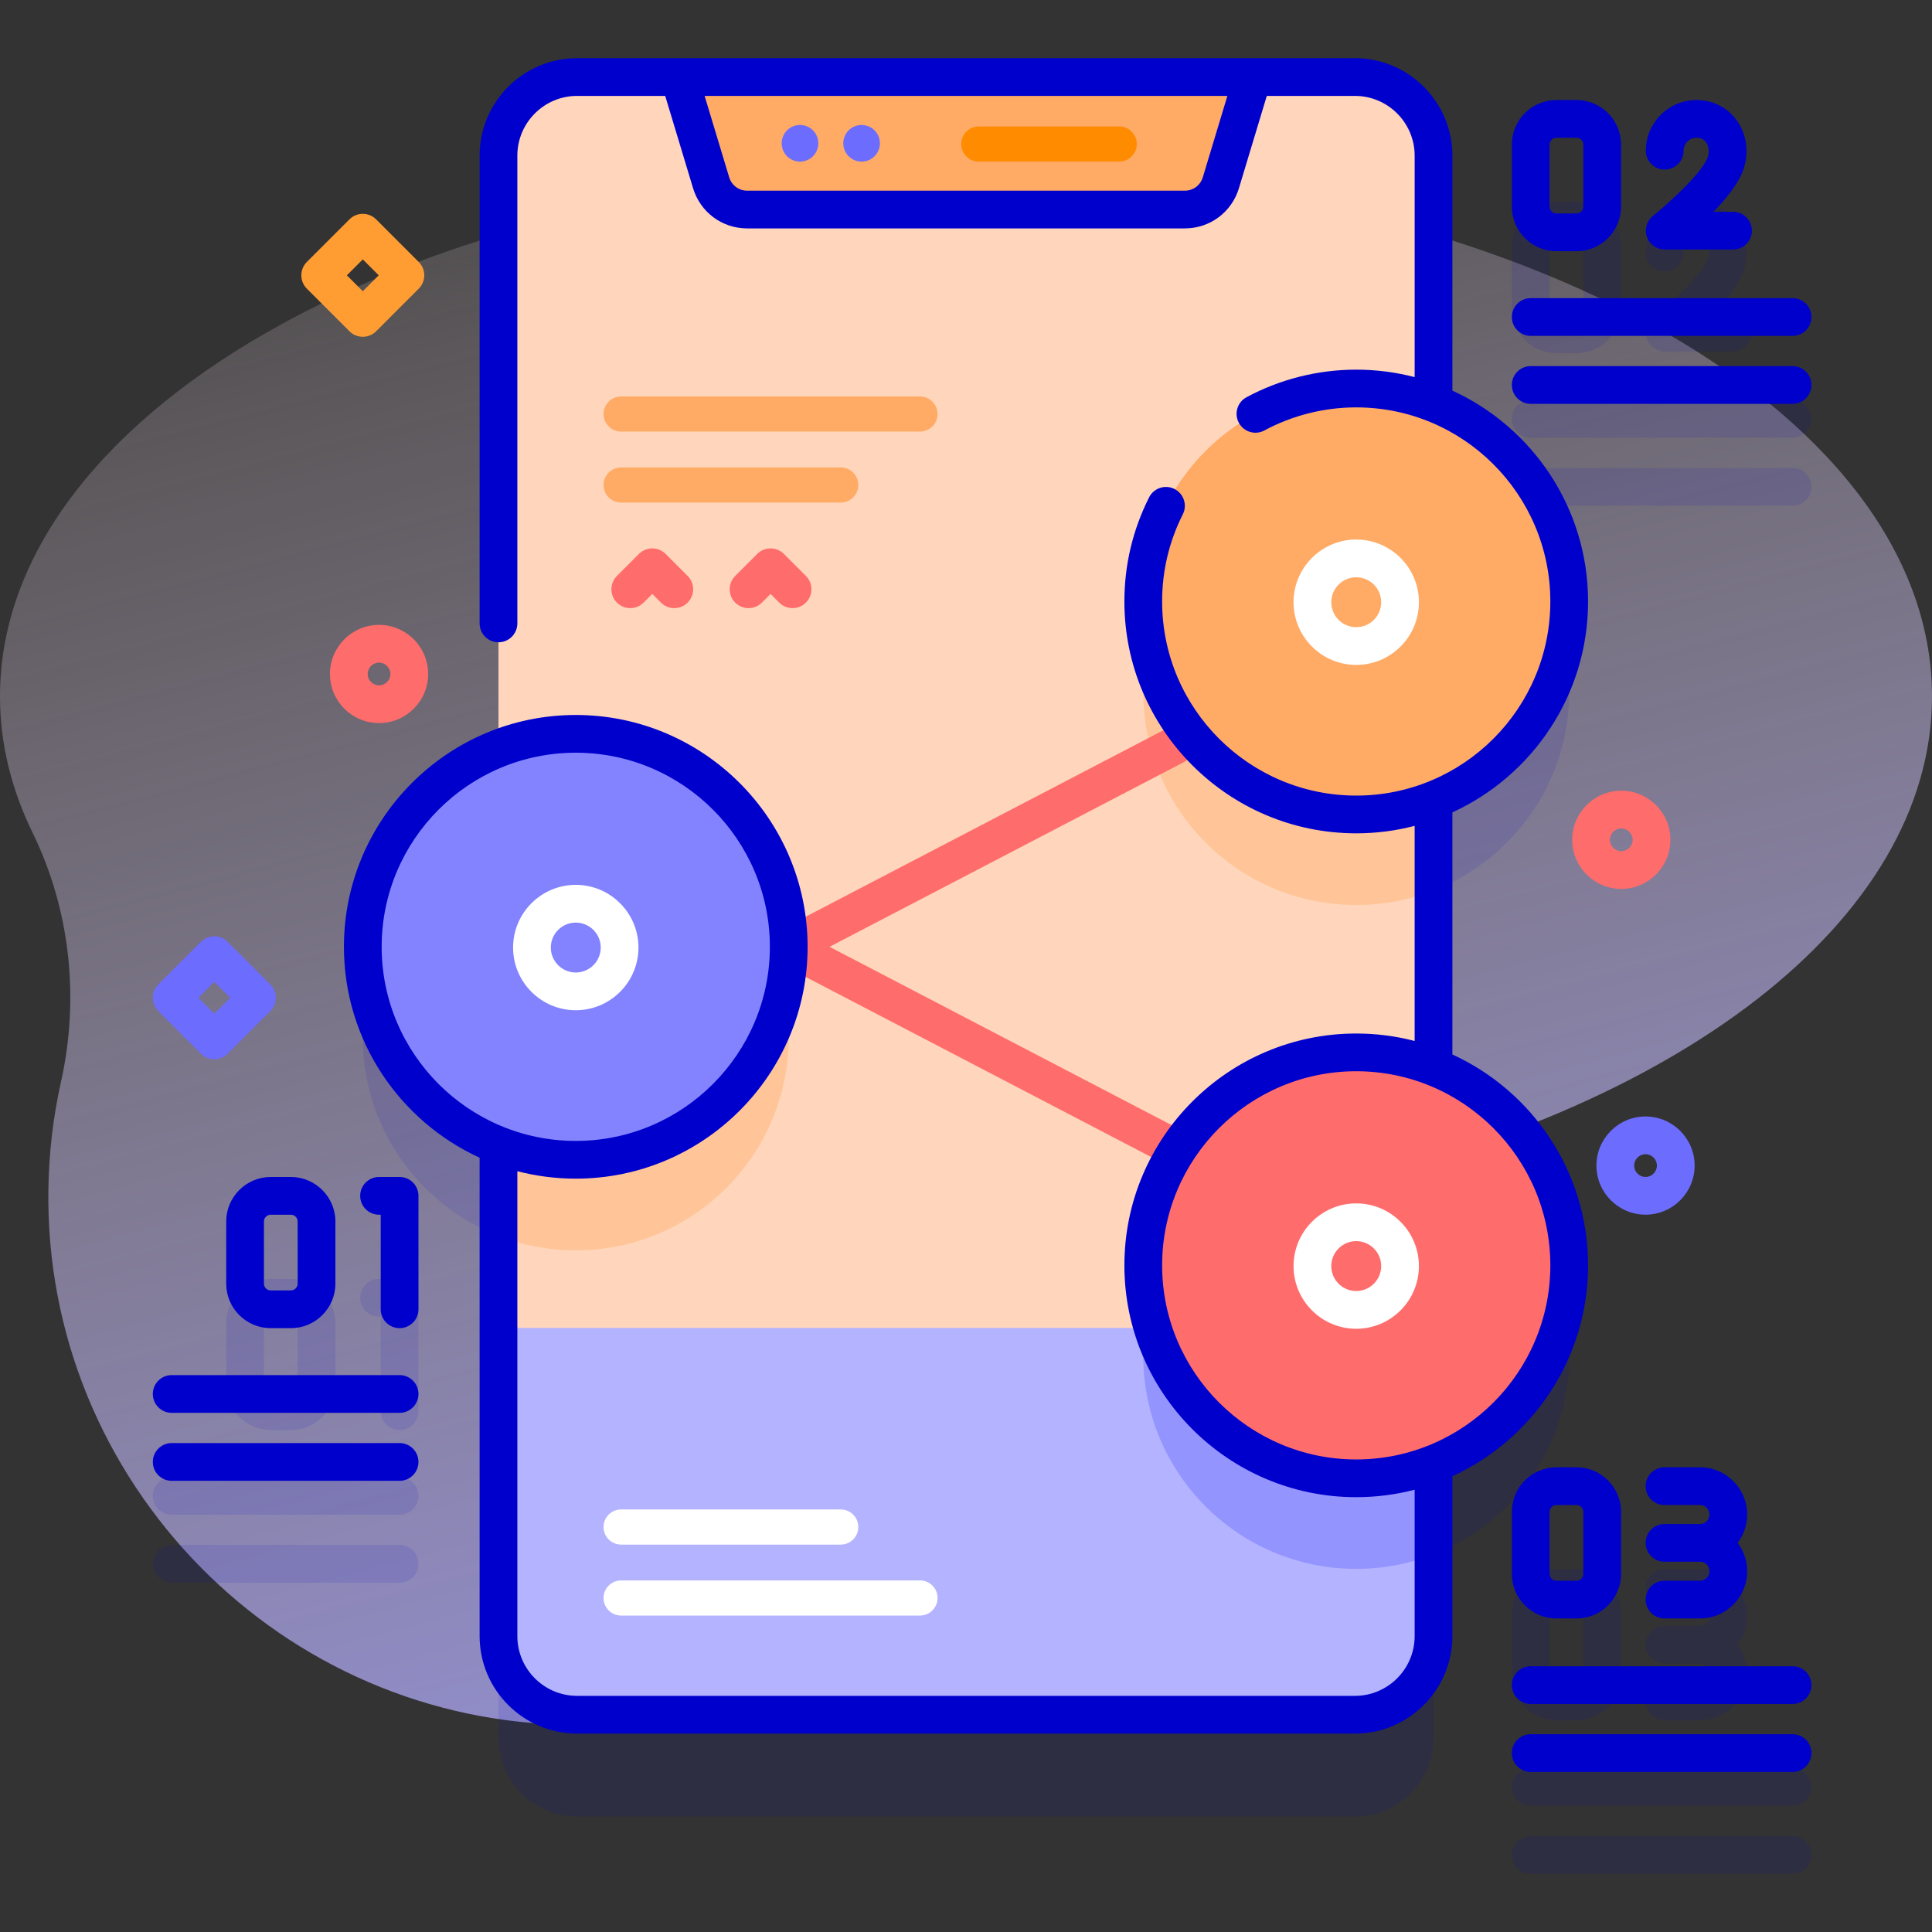 <svg width="512" height="512" viewBox="0 0 512 512" fill="none" xmlns="http://www.w3.org/2000/svg">
<rect x="0" y="0" width="512" height="512" fill="#333333" stroke="none"/>
<path d="M512 184.552C512 107.343 397.385 44.753 256 44.753C114.615 44.753 0 107.343 0 184.552C0 197.032 2.999 209.129 8.62 220.641C18.627 241.132 21.122 264.469 16.157 286.727C14.121 295.854 12.978 305.317 12.824 315.021C11.589 392.833 74.785 457.082 152.606 457.081C211.049 457.081 261.109 421.216 281.991 370.296C293.459 342.332 317.556 321.377 347.146 315.219C443.526 295.162 512 244.227 512 184.552Z" fill="url(#paint0_linear_635_404)"/>
<g opacity="0.1">
<path d="M71.749 378.974H77.08C83.588 378.974 88.883 373.679 88.883 367.171V350.714C88.883 344.206 83.588 338.912 77.08 338.912H71.749C65.241 338.912 59.946 344.206 59.946 350.714V367.171C59.946 373.679 65.241 378.974 71.749 378.974ZM69.946 350.714C69.946 349.721 70.755 348.912 71.749 348.912H77.08C78.074 348.912 78.883 349.721 78.883 350.714V367.171C78.883 368.165 78.074 368.974 77.08 368.974H71.749C70.755 368.974 69.946 368.165 69.946 367.171V350.714Z" fill="#0000CC"/>
<path d="M105.896 338.912H100.452C97.69 338.912 95.452 341.15 95.452 343.912C95.452 346.674 97.69 348.912 100.452 348.912H100.896V373.974C100.896 376.736 103.134 378.974 105.896 378.974C108.658 378.974 110.896 376.736 110.896 373.974V343.912C110.896 341.15 108.658 338.912 105.896 338.912Z" fill="#0000CC"/>
<path d="M105.896 391.417H45.5C42.738 391.417 40.5 393.655 40.5 396.417C40.5 399.179 42.738 401.417 45.5 401.417H105.896C108.658 401.417 110.896 399.179 110.896 396.417C110.896 393.655 108.658 391.417 105.896 391.417Z" fill="#0000CC"/>
<path d="M105.896 409.428H45.5C42.738 409.428 40.5 411.666 40.5 414.428C40.5 417.19 42.738 419.428 45.5 419.428H105.896C108.658 419.428 110.896 417.19 110.896 414.428C110.896 411.666 108.658 409.428 105.896 409.428Z" fill="#0000CC"/>
<path d="M405.656 116.013H475.052C477.814 116.013 480.052 113.775 480.052 111.013C480.052 108.251 477.814 106.013 475.052 106.013H405.656C402.894 106.013 400.656 108.251 400.656 111.013C400.656 113.775 402.895 116.013 405.656 116.013Z" fill="#0000CC"/>
<path d="M475.053 124.022H405.657C402.895 124.022 400.657 126.26 400.657 129.022C400.657 131.784 402.895 134.022 405.657 134.022H475.053C477.815 134.022 480.053 131.784 480.053 129.022C480.053 126.26 477.814 124.022 475.053 124.022Z" fill="#0000CC"/>
<path d="M412.459 93.569H417.791C424.299 93.569 429.593 88.274 429.593 81.766V65.31C429.593 58.802 424.299 53.507 417.791 53.507H412.459C405.951 53.507 400.656 58.802 400.656 65.31V81.767C400.656 88.274 405.951 93.569 412.459 93.569ZM410.656 65.31C410.656 64.316 411.465 63.507 412.459 63.507H417.791C418.784 63.507 419.593 64.316 419.593 65.31V81.767C419.593 82.761 418.784 83.57 417.791 83.57H412.459C411.465 83.57 410.656 82.761 410.656 81.767V65.31Z" fill="#0000CC"/>
<path d="M441.163 71.949C443.925 71.949 446.163 69.711 446.163 66.949C446.163 65.051 447.707 63.507 449.605 63.507C450.736 63.507 451.606 63.95 452.191 64.825C452.943 65.95 453.038 67.55 452.438 69.001C450.877 72.777 443.075 80.18 438.033 84.23C436.379 85.559 435.743 87.788 436.447 89.789C437.151 91.79 439.041 93.13 441.163 93.13H459.271C462.033 93.13 464.271 90.892 464.271 88.13C464.271 85.368 462.033 83.13 459.271 83.13H454.086C457.281 79.819 460.326 76.097 461.68 72.822C463.567 68.258 463.127 63.19 460.503 59.267C458.056 55.607 454.083 53.507 449.605 53.507C442.193 53.507 436.163 59.537 436.163 66.949C436.163 69.711 438.401 71.949 441.163 71.949Z" fill="#0000CC"/>
<path d="M475.053 468.574H405.657C402.895 468.574 400.657 470.812 400.657 473.574C400.657 476.336 402.895 478.574 405.657 478.574H475.053C477.815 478.574 480.053 476.336 480.053 473.574C480.053 470.812 477.814 468.574 475.053 468.574Z" fill="#0000CC"/>
<path d="M475.053 486.584H405.657C402.895 486.584 400.657 488.822 400.657 491.584C400.657 494.346 402.895 496.584 405.657 496.584H475.053C477.815 496.584 480.053 494.346 480.053 491.584C480.053 488.822 477.814 486.584 475.053 486.584Z" fill="#0000CC"/>
<path d="M412.459 455.91H417.791C424.299 455.91 429.593 450.615 429.593 444.107V427.651C429.593 421.143 424.299 415.848 417.791 415.848H412.459C405.951 415.848 400.656 421.143 400.656 427.651V444.107C400.656 450.615 405.951 455.91 412.459 455.91ZM410.656 427.651C410.656 426.657 411.465 425.848 412.459 425.848H417.791C418.784 425.848 419.593 426.657 419.593 427.651V444.107C419.593 445.101 418.784 445.91 417.791 445.91H412.459C411.465 445.91 410.656 445.101 410.656 444.107V427.651Z" fill="#0000CC"/>
<path d="M450.506 445.91H441.111C438.349 445.91 436.111 448.148 436.111 450.91C436.111 453.672 438.349 455.91 441.111 455.91H450.506C457.406 455.91 463.021 450.296 463.021 443.394C463.021 440.572 462.071 437.974 460.49 435.878C462.071 433.782 463.021 431.185 463.021 428.363C463.021 421.462 457.407 415.847 450.506 415.847H441.111C438.349 415.847 436.111 418.085 436.111 420.847C436.111 423.609 438.349 425.847 441.111 425.847H450.506C451.893 425.847 453.021 426.976 453.021 428.363C453.021 429.75 451.893 430.878 450.506 430.878H441.111C438.349 430.878 436.111 433.116 436.111 435.878C436.111 438.64 438.349 440.878 441.111 440.878H450.506C451.893 440.878 453.021 442.007 453.021 443.394C453.021 444.781 451.893 445.91 450.506 445.91Z" fill="#0000CC"/>
</g>
<path opacity="0.1" d="M359.415 239.841C390.586 239.841 415.855 214.572 415.855 183.401C415.855 152.23 390.586 126.961 359.415 126.961C328.244 126.961 302.975 152.23 302.975 183.401C302.975 214.572 328.244 239.841 359.415 239.841Z" fill="#0000CC"/>
<path opacity="0.1" d="M359.415 415.77C390.586 415.77 415.855 390.501 415.855 359.33C415.855 328.159 390.586 302.89 359.415 302.89C328.244 302.89 302.975 328.159 302.975 359.33C302.975 390.501 328.244 415.77 359.415 415.77Z" fill="#0000CC"/>
<path opacity="0.1" d="M152.585 331.357C183.756 331.357 209.025 306.088 209.025 274.917C209.025 243.746 183.756 218.477 152.585 218.477C121.414 218.477 96.145 243.746 96.145 274.917C96.145 306.088 121.414 331.357 152.585 331.357Z" fill="#0000CC"/>
<path opacity="0.1" d="M132.1 460.588C132.1 472.088 141.43 481.418 152.94 481.418H359.06C370.57 481.418 379.9 472.088 379.9 460.588V68.248C379.9 56.748 370.57 47.418 359.06 47.418H152.94C141.43 47.418 132.1 56.748 132.1 68.248V460.588Z" fill="#0000CC"/>
<path d="M379.9 41.247V433.587C379.9 445.087 370.57 454.417 359.06 454.417H152.94C141.43 454.417 132.1 445.087 132.1 433.587V41.247C132.1 29.747 141.43 20.417 152.94 20.417H359.06C370.57 20.417 379.9 29.747 379.9 41.247Z" fill="#FFD6BB"/>
<path d="M379.9 130.797V235.997C373.55 238.477 366.64 239.837 359.42 239.837C328.24 239.837 302.98 214.577 302.98 183.397C302.98 152.227 328.24 126.957 359.42 126.957C366.64 126.957 373.55 128.317 379.9 130.797Z" fill="#FFC599"/>
<path d="M209.02 274.917C209.02 306.087 183.76 331.357 152.58 331.357C145.36 331.357 138.45 329.997 132.1 327.517V222.317C138.45 219.837 145.36 218.477 152.58 218.477C183.76 218.477 209.02 243.747 209.02 274.917Z" fill="#FFC599"/>
<path d="M379.9 351.917V433.587C379.9 445.087 370.57 454.417 359.06 454.417H152.94C141.43 454.417 132.1 445.087 132.1 433.587V351.917H379.9Z" fill="#B3B3FF"/>
<path d="M379.9 351.917V411.927C373.55 414.407 366.64 415.767 359.42 415.767C328.24 415.767 302.98 390.497 302.98 359.327C302.98 356.817 303.14 354.337 303.46 351.917H379.9Z" fill="#9494FF"/>
<path d="M323.547 48.423L332 20.416H180L188.453 48.423C189.727 52.645 193.617 55.533 198.026 55.533H313.972C318.383 55.533 322.272 52.644 323.547 48.423Z" fill="#FFAB66"/>
<path d="M212.008 42.829C214.689 42.829 216.862 40.656 216.862 37.975C216.862 35.294 214.689 33.121 212.008 33.121C209.327 33.121 207.154 35.294 207.154 37.975C207.154 40.656 209.327 42.829 212.008 42.829Z" fill="#6C6CFF"/>
<path d="M228.333 42.829C231.014 42.829 233.187 40.656 233.187 37.975C233.187 35.294 231.014 33.121 228.333 33.121C225.652 33.121 223.479 35.294 223.479 37.975C223.479 40.656 225.652 42.829 228.333 42.829Z" fill="#6C6CFF"/>
<path d="M296.601 42.828H259.399C256.826 42.828 254.74 40.742 254.74 38.169C254.74 35.596 256.826 33.51 259.399 33.51H296.601C299.174 33.51 301.26 35.596 301.26 38.169C301.26 40.742 299.174 42.828 296.601 42.828Z" fill="#FF8B00"/>
<path d="M56.792 280.71C55.513 280.71 54.232 280.222 53.257 279.245L41.965 267.953C40.012 266.001 40.012 262.835 41.965 260.883L53.257 249.591C55.208 247.638 58.374 247.639 60.327 249.59L71.62 260.882C72.558 261.82 73.085 263.092 73.085 264.418C73.085 265.744 72.559 267.016 71.62 267.954L60.327 279.246C59.352 280.222 58.071 280.71 56.792 280.71ZM52.571 264.418L56.792 268.639L61.014 264.418L56.792 260.197L52.571 264.418Z" fill="#6C6CFF"/>
<path d="M96.145 89.253C94.866 89.253 93.585 88.765 92.61 87.788L81.317 76.496C79.364 74.544 79.364 71.378 81.317 69.426L92.609 58.134C94.56 56.181 97.728 56.181 99.679 58.134L110.971 69.426C112.924 71.378 112.924 74.544 110.971 76.496L99.68 87.788C98.704 88.765 97.424 89.253 96.145 89.253ZM91.924 72.961L96.145 77.182L100.366 72.961L96.145 68.74L91.924 72.961Z" fill="#FF9D33"/>
<path d="M100.452 191.626C93.277 191.626 87.44 185.789 87.44 178.614C87.44 171.439 93.277 165.602 100.452 165.602C107.627 165.602 113.464 171.439 113.464 178.614C113.464 185.789 107.627 191.626 100.452 191.626ZM100.452 175.603C98.791 175.603 97.44 176.954 97.44 178.615C97.44 180.276 98.791 181.627 100.452 181.627C102.113 181.627 103.464 180.276 103.464 178.615C103.464 176.954 102.113 175.603 100.452 175.603Z" fill="#FF6C6C"/>
<path d="M436.082 321.901C428.907 321.901 423.07 316.064 423.07 308.889C423.07 301.714 428.907 295.877 436.082 295.877C443.257 295.877 449.094 301.714 449.094 308.889C449.094 316.064 443.257 321.901 436.082 321.901ZM436.082 305.878C434.421 305.878 433.07 307.229 433.07 308.89C433.07 310.551 434.421 311.902 436.082 311.902C437.743 311.902 439.094 310.551 439.094 308.89C439.094 307.229 437.743 305.878 436.082 305.878Z" fill="#6C6CFF"/>
<path d="M429.66 235.569C422.485 235.569 416.648 229.731 416.648 222.556C416.648 215.381 422.485 209.544 429.66 209.544C436.835 209.544 442.672 215.381 442.672 222.556C442.672 229.731 436.835 235.569 429.66 235.569ZM429.66 219.545C427.999 219.545 426.648 220.896 426.648 222.557C426.648 224.218 427.999 225.57 429.66 225.57C431.321 225.57 432.672 224.218 432.672 222.557C432.672 220.896 431.321 219.545 429.66 219.545Z" fill="#FF6C6C"/>
<path d="M311.331 309.25C310.552 309.25 309.762 309.067 309.023 308.683L206.712 255.351C205.06 254.49 204.024 252.781 204.024 250.917C204.024 249.053 205.06 247.345 206.712 246.483L309.023 193.151C311.468 191.876 314.491 192.824 315.768 195.273C317.044 197.722 316.094 200.742 313.646 202.018L219.84 250.916L313.646 299.814C316.094 301.09 317.044 304.11 315.768 306.559C314.877 308.271 313.135 309.25 311.331 309.25Z" fill="#FF6C6C"/>
<path d="M359.415 215.841C390.586 215.841 415.855 190.572 415.855 159.401C415.855 128.23 390.586 102.961 359.415 102.961C328.244 102.961 302.975 128.23 302.975 159.401C302.975 190.572 328.244 215.841 359.415 215.841Z" fill="#FFAB66"/>
<path d="M359.415 176.208C350.255 176.208 342.802 168.755 342.802 159.595C342.802 150.435 350.255 142.982 359.415 142.982C368.575 142.982 376.028 150.435 376.028 159.595C376.028 168.755 368.575 176.208 359.415 176.208ZM359.415 152.981C355.769 152.981 352.802 155.948 352.802 159.594C352.802 163.24 355.769 166.207 359.415 166.207C363.061 166.207 366.028 163.24 366.028 159.594C366.028 155.948 363.062 152.981 359.415 152.981Z" fill="white"/>
<path d="M359.415 391.77C390.586 391.77 415.855 366.501 415.855 335.33C415.855 304.159 390.586 278.89 359.415 278.89C328.244 278.89 302.975 304.159 302.975 335.33C302.975 366.501 328.244 391.77 359.415 391.77Z" fill="#FF6C6C"/>
<path d="M359.415 352.137C350.255 352.137 342.802 344.684 342.802 335.524C342.802 326.364 350.255 318.911 359.415 318.911C368.575 318.911 376.028 326.364 376.028 335.524C376.028 344.684 368.575 352.137 359.415 352.137ZM359.415 328.91C355.769 328.91 352.802 331.877 352.802 335.523C352.802 339.169 355.769 342.136 359.415 342.136C363.061 342.136 366.028 339.169 366.028 335.523C366.028 331.877 363.062 328.91 359.415 328.91Z" fill="white"/>
<path d="M152.585 307.357C183.756 307.357 209.025 282.088 209.025 250.917C209.025 219.746 183.756 194.477 152.585 194.477C121.414 194.477 96.145 219.746 96.145 250.917C96.145 282.088 121.414 307.357 152.585 307.357Z" fill="#8383FF"/>
<path d="M152.585 267.724C143.425 267.724 135.972 260.271 135.972 251.111C135.972 241.951 143.425 234.498 152.585 234.498C161.745 234.498 169.198 241.951 169.198 251.111C169.198 260.271 161.745 267.724 152.585 267.724ZM152.585 244.497C148.939 244.497 145.972 247.464 145.972 251.11C145.972 254.756 148.939 257.723 152.585 257.723C156.231 257.723 159.198 254.756 159.198 251.11C159.198 247.464 156.231 244.497 152.585 244.497Z" fill="white"/>
<path d="M420.855 335.33C420.855 310.541 406.089 289.148 384.898 279.446V215.285C406.089 205.583 420.855 184.191 420.855 159.402C420.855 134.613 406.089 113.22 384.898 103.518V41.251C384.898 27.006 373.308 15.416 359.063 15.416H152.937C138.692 15.416 127.102 27.006 127.102 41.251V165.208C127.102 167.97 129.34 170.208 132.102 170.208C134.864 170.208 137.102 167.97 137.102 165.208V41.251C137.102 32.52 144.206 25.416 152.937 25.416H176.286L183.666 49.868C185.592 56.247 191.363 60.533 198.026 60.533H313.973C320.636 60.533 326.408 56.247 328.333 49.867L335.713 25.416H359.063C367.794 25.416 374.898 32.52 374.898 41.251V99.94C369.949 98.65 364.761 97.961 359.415 97.961C349.276 97.961 339.222 100.488 330.336 105.272C327.904 106.581 326.994 109.613 328.304 112.044C329.613 114.477 332.646 115.386 335.076 114.076C342.509 110.075 350.925 107.961 359.415 107.961C387.779 107.961 410.855 131.037 410.855 159.401C410.855 187.765 387.779 210.84 359.415 210.84C331.051 210.84 307.975 187.765 307.975 159.401C307.975 151.295 309.82 143.521 313.459 136.297C314.701 133.831 313.709 130.824 311.242 129.582C308.778 128.339 305.769 129.332 304.527 131.799C300.179 140.431 297.974 149.718 297.974 159.402C297.974 193.28 325.537 220.841 359.414 220.841C364.761 220.841 369.949 220.151 374.897 218.862V275.87C369.948 274.58 364.76 273.891 359.414 273.891C325.536 273.891 297.975 301.454 297.975 335.331C297.975 369.208 325.537 396.77 359.414 396.77C364.761 396.77 369.949 396.08 374.897 394.791V433.586C374.897 442.317 367.793 449.421 359.062 449.421H152.937C144.206 449.421 137.102 442.317 137.102 433.586V310.378C142.051 311.668 147.239 312.357 152.585 312.357C186.463 312.357 214.024 284.794 214.024 250.917C214.024 217.04 186.462 189.477 152.585 189.477C118.708 189.477 91.145 217.04 91.145 250.917C91.145 275.706 105.911 297.099 127.102 306.801V433.585C127.102 447.83 138.692 459.42 152.937 459.42H359.064C373.309 459.42 384.899 447.83 384.899 433.585V391.213C406.089 381.511 420.855 360.119 420.855 335.33ZM318.76 46.978C318.118 49.105 316.195 50.534 313.974 50.534H198.026C195.805 50.534 193.881 49.105 193.24 46.979L186.732 25.416H325.268L318.76 46.978ZM101.145 250.917C101.145 222.553 124.221 199.477 152.585 199.477C180.949 199.477 204.024 222.553 204.024 250.917C204.024 279.281 180.949 302.357 152.585 302.357C124.221 302.357 101.145 279.281 101.145 250.917ZM307.976 335.33C307.976 306.966 331.051 283.89 359.415 283.89C387.779 283.89 410.855 306.966 410.855 335.33C410.855 363.694 387.779 386.769 359.415 386.769C331.051 386.769 307.976 363.694 307.976 335.33Z" fill="#0000CC"/>
<path d="M71.749 351.974H77.08C83.588 351.974 88.883 346.679 88.883 340.171V323.714C88.883 317.206 83.588 311.912 77.08 311.912H71.749C65.241 311.912 59.946 317.206 59.946 323.714V340.171C59.946 346.679 65.241 351.974 71.749 351.974ZM69.946 323.714C69.946 322.721 70.755 321.912 71.749 321.912H77.08C78.074 321.912 78.883 322.721 78.883 323.714V340.171C78.883 341.165 78.074 341.974 77.08 341.974H71.749C70.755 341.974 69.946 341.165 69.946 340.171V323.714Z" fill="#0000CC"/>
<path d="M105.896 311.912H100.452C97.69 311.912 95.452 314.15 95.452 316.912C95.452 319.674 97.69 321.912 100.452 321.912H100.896V346.974C100.896 349.736 103.134 351.974 105.896 351.974C108.658 351.974 110.896 349.736 110.896 346.974V316.912C110.896 314.15 108.658 311.912 105.896 311.912Z" fill="#0000CC"/>
<path d="M105.896 364.417H45.5C42.738 364.417 40.5 366.655 40.5 369.417C40.5 372.179 42.738 374.417 45.5 374.417H105.896C108.658 374.417 110.896 372.179 110.896 369.417C110.896 366.655 108.658 364.417 105.896 364.417Z" fill="#0000CC"/>
<path d="M105.896 382.428H45.5C42.738 382.428 40.5 384.666 40.5 387.428C40.5 390.19 42.738 392.428 45.5 392.428H105.896C108.658 392.428 110.896 390.19 110.896 387.428C110.896 384.666 108.658 382.428 105.896 382.428Z" fill="#0000CC"/>
<path d="M405.656 89.013H475.052C477.814 89.013 480.052 86.775 480.052 84.013C480.052 81.251 477.814 79.013 475.052 79.013H405.656C402.894 79.013 400.656 81.251 400.656 84.013C400.656 86.775 402.895 89.013 405.656 89.013Z" fill="#0000CC"/>
<path d="M475.053 97.022H405.657C402.895 97.022 400.657 99.26 400.657 102.022C400.657 104.784 402.895 107.022 405.657 107.022H475.053C477.815 107.022 480.053 104.784 480.053 102.022C480.053 99.26 477.814 97.022 475.053 97.022Z" fill="#0000CC"/>
<path d="M412.459 66.569H417.791C424.299 66.569 429.593 61.274 429.593 54.766V38.31C429.593 31.802 424.299 26.507 417.791 26.507H412.459C405.951 26.507 400.656 31.802 400.656 38.31V54.767C400.656 61.274 405.951 66.569 412.459 66.569ZM410.656 38.31C410.656 37.316 411.465 36.507 412.459 36.507H417.791C418.784 36.507 419.593 37.316 419.593 38.31V54.767C419.593 55.761 418.784 56.57 417.791 56.57H412.459C411.465 56.57 410.656 55.761 410.656 54.767V38.31Z" fill="#0000CC"/>
<path d="M441.163 44.949C443.925 44.949 446.163 42.711 446.163 39.949C446.163 38.051 447.707 36.507 449.605 36.507C450.736 36.507 451.606 36.95 452.191 37.825C452.943 38.95 453.038 40.55 452.438 42.001C450.877 45.777 443.075 53.18 438.033 57.23C436.379 58.559 435.743 60.788 436.447 62.789C437.151 64.79 439.041 66.13 441.163 66.13H459.271C462.033 66.13 464.271 63.892 464.271 61.13C464.271 58.368 462.033 56.13 459.271 56.13H454.086C457.281 52.819 460.326 49.097 461.68 45.822C463.567 41.258 463.127 36.19 460.503 32.267C458.056 28.607 454.083 26.507 449.605 26.507C442.193 26.507 436.163 32.537 436.163 39.949C436.163 42.711 438.401 44.949 441.163 44.949Z" fill="#0000CC"/>
<path d="M475.053 441.574H405.657C402.895 441.574 400.657 443.812 400.657 446.574C400.657 449.336 402.895 451.574 405.657 451.574H475.053C477.815 451.574 480.053 449.336 480.053 446.574C480.053 443.812 477.814 441.574 475.053 441.574Z" fill="#0000CC"/>
<path d="M475.053 459.584H405.657C402.895 459.584 400.657 461.822 400.657 464.584C400.657 467.346 402.895 469.584 405.657 469.584H475.053C477.815 469.584 480.053 467.346 480.053 464.584C480.053 461.822 477.814 459.584 475.053 459.584Z" fill="#0000CC"/>
<path d="M412.459 388.849C405.951 388.849 400.656 394.144 400.656 400.652V417.108C400.656 423.616 405.951 428.911 412.459 428.911H417.791C424.299 428.911 429.593 423.616 429.593 417.108V400.652C429.593 394.144 424.299 388.849 417.791 388.849H412.459ZM419.593 400.651V417.107C419.593 418.101 418.784 418.91 417.791 418.91H412.459C411.465 418.91 410.656 418.101 410.656 417.107V400.651C410.656 399.657 411.465 398.848 412.459 398.848H417.791C418.784 398.849 419.593 399.657 419.593 400.651Z" fill="#0000CC"/>
<path d="M450.506 418.91H441.111C438.349 418.91 436.111 421.148 436.111 423.91C436.111 426.672 438.349 428.91 441.111 428.91H450.506C457.406 428.91 463.021 423.296 463.021 416.394C463.021 413.572 462.071 410.974 460.49 408.878C462.071 406.782 463.021 404.185 463.021 401.363C463.021 394.462 457.407 388.847 450.506 388.847H441.111C438.349 388.847 436.111 391.085 436.111 393.847C436.111 396.609 438.349 398.847 441.111 398.847H450.506C451.893 398.847 453.021 399.976 453.021 401.363C453.021 402.75 451.893 403.878 450.506 403.878H441.111C438.349 403.878 436.111 406.116 436.111 408.878C436.111 411.64 438.349 413.878 441.111 413.878H450.506C451.893 413.878 453.021 415.007 453.021 416.394C453.021 417.781 451.893 418.91 450.506 418.91Z" fill="#0000CC"/>
<path d="M164.604 105.062H243.806C246.379 105.062 248.465 107.148 248.465 109.721C248.465 112.294 246.379 114.38 243.806 114.38H164.604C162.031 114.38 159.945 112.294 159.945 109.721C159.945 107.148 162.031 105.062 164.604 105.062Z" fill="#FFAB66"/>
<path d="M164.604 123.871H222.806C225.379 123.871 227.465 125.957 227.465 128.53C227.465 131.103 225.379 133.189 222.806 133.189H164.604C162.031 133.189 159.945 131.103 159.945 128.53C159.945 125.957 162.031 123.871 164.604 123.871Z" fill="#FFAB66"/>
<path d="M164.604 428.143H243.806C246.379 428.143 248.465 426.057 248.465 423.484C248.465 420.911 246.379 418.825 243.806 418.825H164.604C162.031 418.825 159.945 420.911 159.945 423.484C159.945 426.057 162.031 428.143 164.604 428.143Z" fill="white"/>
<path d="M164.604 409.334H222.806C225.379 409.334 227.465 407.248 227.465 404.675C227.465 402.102 225.379 400.016 222.806 400.016H164.604C162.031 400.016 159.945 402.102 159.945 404.675C159.945 407.248 162.031 409.334 164.604 409.334Z" fill="white"/>
<path d="M167.028 161.163C165.749 161.163 164.469 160.675 163.493 159.699C161.54 157.746 161.54 154.581 163.492 152.628L169.325 146.794C170.263 145.856 171.535 145.329 172.861 145.329C174.187 145.329 175.459 145.855 176.396 146.794L182.23 152.628C184.183 154.58 184.183 157.746 182.23 159.698C180.279 161.651 177.111 161.651 175.16 159.698L172.861 157.4L170.564 159.698C169.588 160.675 168.308 161.163 167.028 161.163Z" fill="#FF6C6C"/>
<path d="M198.372 161.163C197.093 161.163 195.813 160.675 194.837 159.699C192.884 157.746 192.884 154.581 194.836 152.628L200.669 146.794C201.607 145.856 202.879 145.329 204.205 145.329C205.531 145.329 206.803 145.855 207.74 146.794L213.574 152.628C215.527 154.58 215.527 157.746 213.574 159.698C211.623 161.651 208.455 161.651 206.504 159.698L204.205 157.4L201.908 159.698C200.931 160.675 199.651 161.163 198.372 161.163Z" fill="#FF6C6C"/>
<defs>
<linearGradient id="paint0_linear_635_404" x1="345.025" y1="572.16" x2="175.534" y2="-78.808" gradientUnits="userSpaceOnUse">
<stop offset="0.007" stop-color="#9494FF"/>
<stop offset="0.992" stop-color="#FFE8DC" stop-opacity="0"/>
</linearGradient>
</defs>
</svg>
